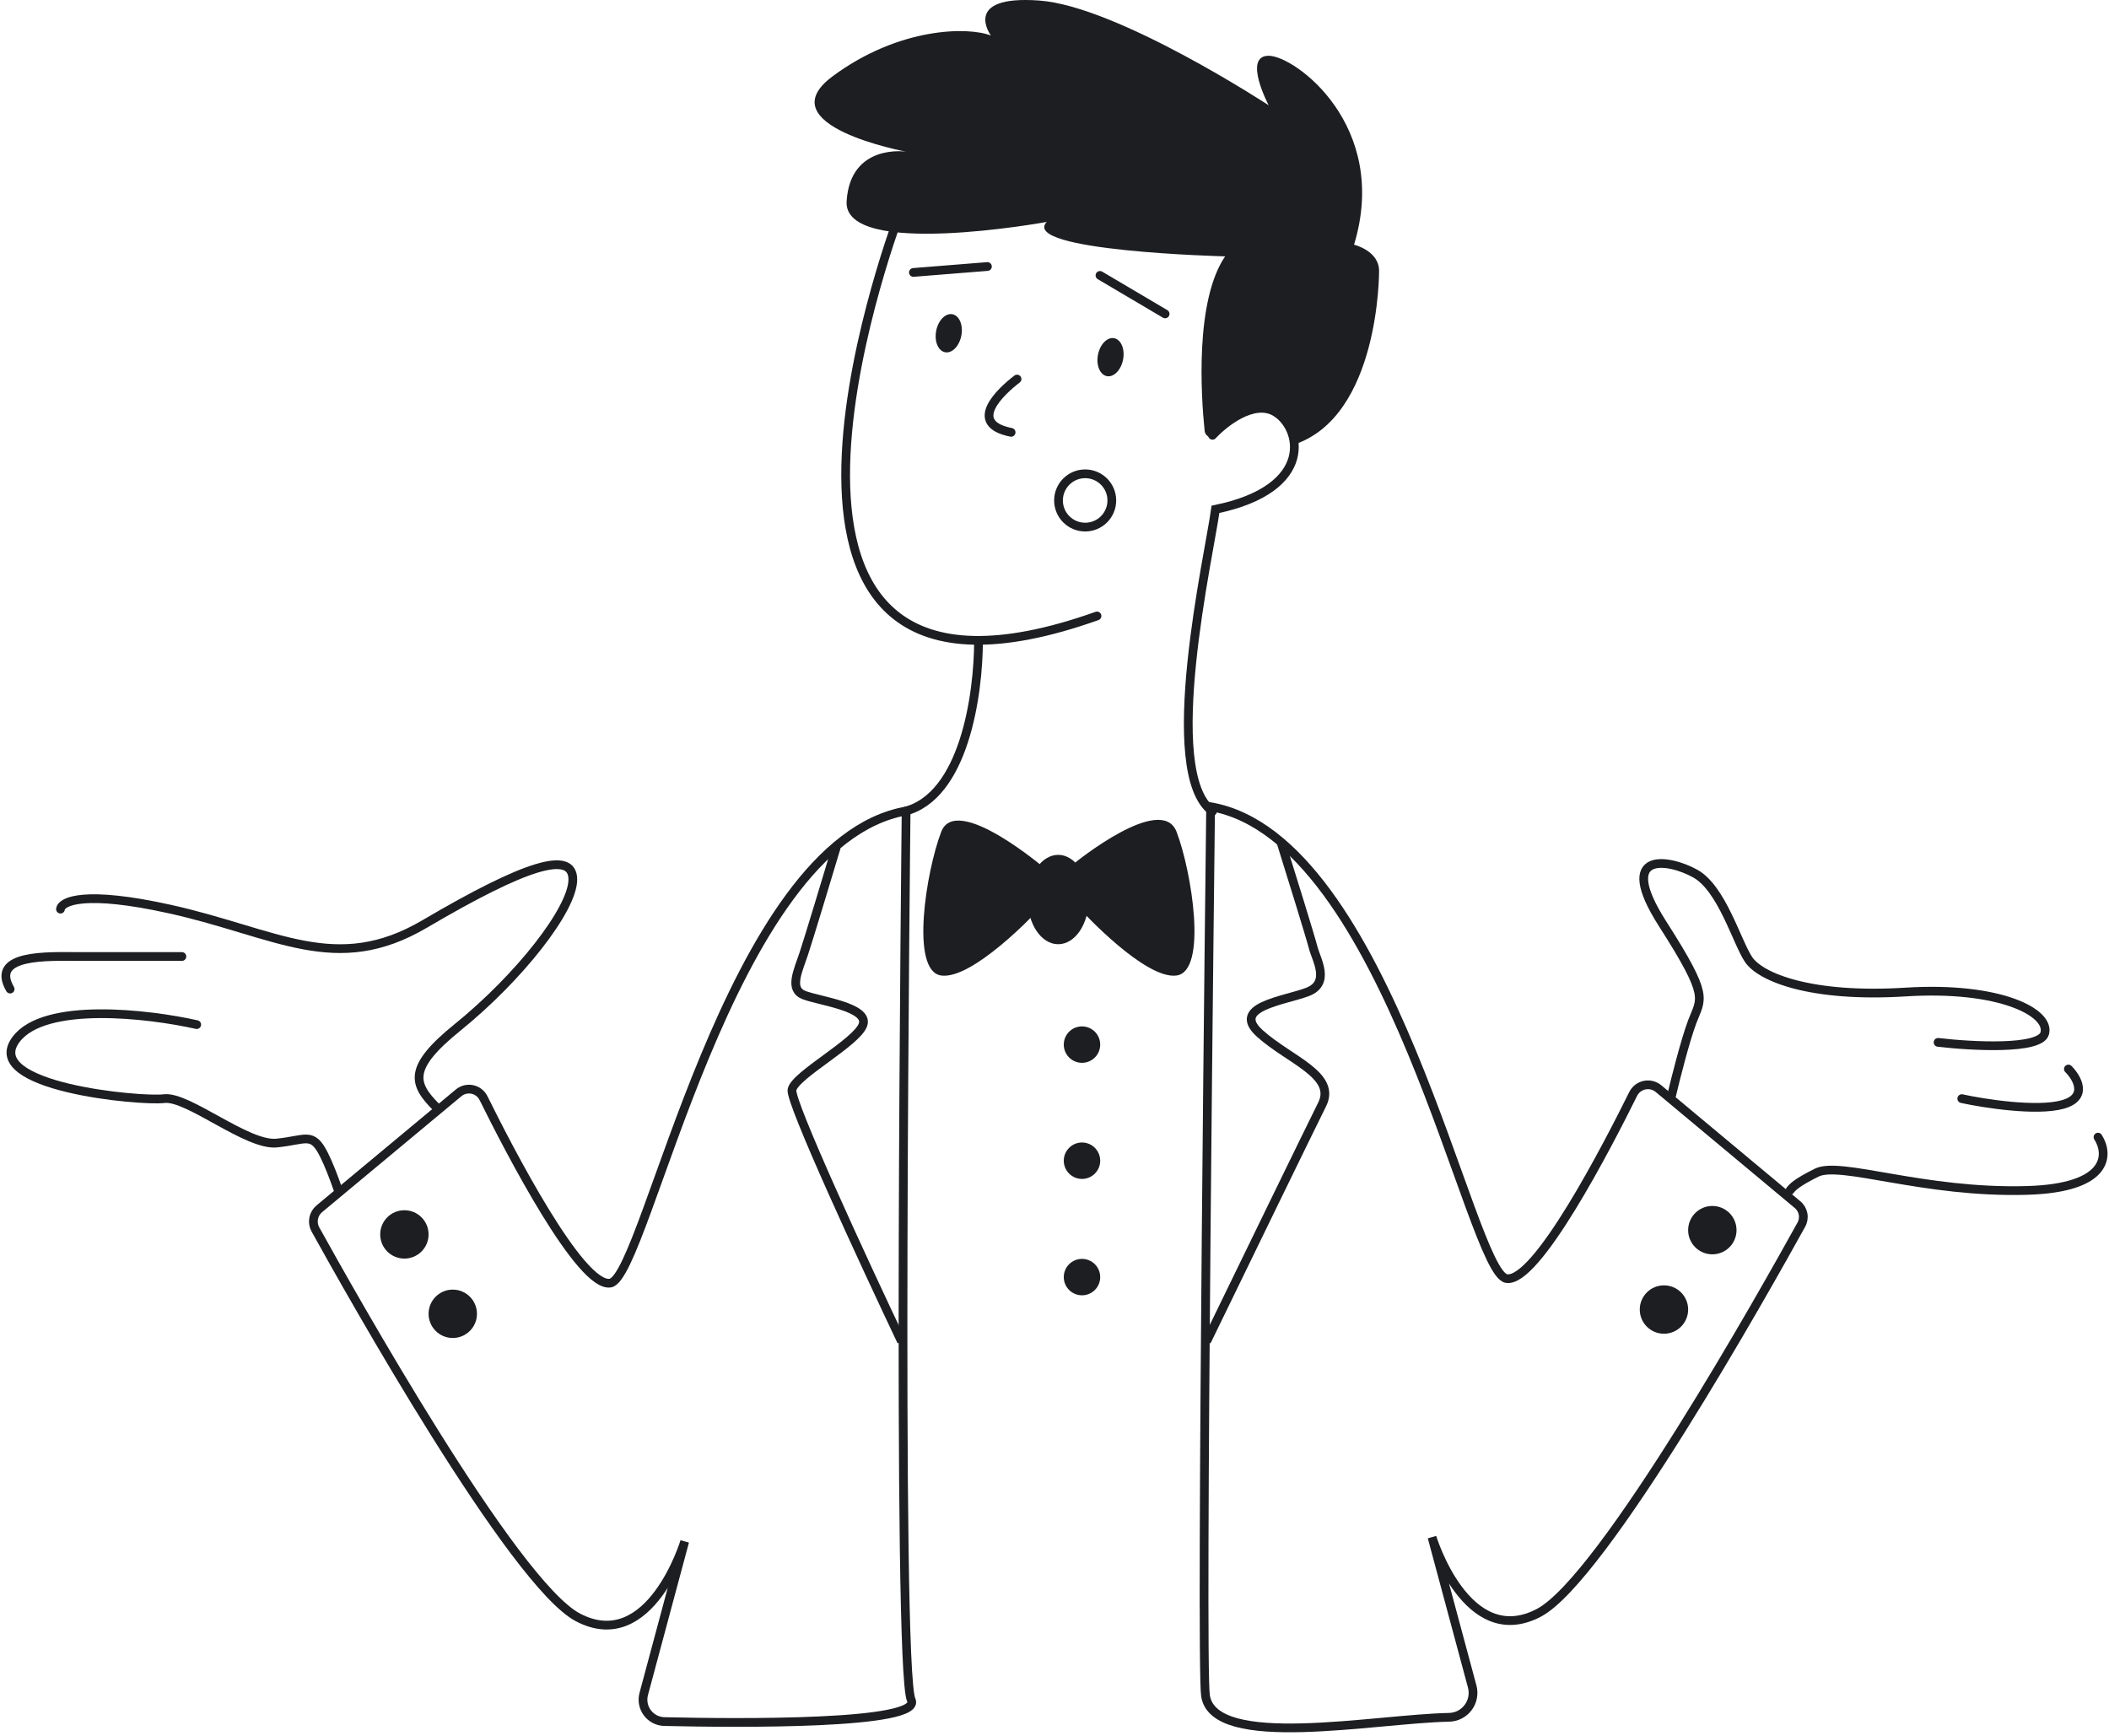 <svg xmlns="http://www.w3.org/2000/svg" width="362" height="298" viewBox="0 0 362 298" fill="none"><path d="M208.121 74.725C210.154 72.522 215.136 68.625 218.796 70.658C223.371 73.2 225.912 83.874 208.629 87.433C207.612 95.058 198.971 132.674 208.121 139.282" stroke="#1D1E22" stroke-width="1.5" stroke-linecap="round"></path><path d="M192.769 61.73C193.118 59.931 192.436 58.287 191.246 58.056C190.057 57.826 188.809 59.096 188.462 60.895C188.113 62.692 188.796 64.336 189.985 64.567C191.174 64.797 192.422 63.527 192.769 61.73Z" fill="#1D1E22"></path><path d="M165.008 57.622C165.357 55.822 164.676 54.174 163.483 53.943C162.292 53.712 161.043 54.983 160.692 56.783C160.343 58.586 161.024 60.232 162.217 60.465C163.408 60.696 164.657 59.424 165.008 57.622Z" fill="#1D1E22"></path><path d="M167.963 109.799C167.963 119.458 165.421 136.741 155.255 139.282" stroke="#1D1E22" stroke-width="1.5"></path><path d="M155.53 139.212C155.53 139.212 153.87 286.486 156.41 291.81C158.462 296.109 126.418 295.816 114.059 295.522C113.487 295.513 112.926 295.373 112.416 295.113C111.908 294.853 111.464 294.481 111.12 294.024C110.776 293.567 110.542 293.037 110.432 292.477C110.325 291.916 110.345 291.336 110.494 290.785L117.528 264.602C117.528 264.602 111.617 284.141 99.21 277.645C88.121 271.831 60.083 221.763 54.124 211.016C53.815 210.441 53.715 209.777 53.839 209.137C53.964 208.495 54.306 207.917 54.807 207.499L78.694 187.618C79.016 187.344 79.396 187.147 79.805 187.041C80.215 186.937 80.643 186.925 81.057 187.011C81.472 187.094 81.861 187.272 82.197 187.531C82.532 187.789 82.804 188.119 82.992 188.498C87.34 197.291 99.649 221.176 104.778 220.249C111.031 219.027 124.904 144.584 155.53 139.212Z" stroke="#1D1E22" stroke-width="1.5" stroke-linecap="round"></path><path d="M184.563 148.062C184.563 148.062 199.365 136.046 201.952 142.787C204.542 149.527 207.326 166.722 201.952 167.455C196.581 168.187 185.785 156.465 185.785 156.465L184.563 148.062Z" fill="#1D1E22"></path><path d="M179.434 149.138C179.434 149.138 164.145 136.047 161.557 142.787C158.968 149.528 156.184 166.722 161.557 167.456C166.929 168.189 177.677 156.758 177.677 156.758L179.434 149.138Z" fill="#1D1E22"></path><path d="M181.634 162.082C184.521 162.082 186.86 158.649 186.86 154.413C186.86 150.177 184.521 146.743 181.634 146.743C178.747 146.743 176.407 150.177 176.407 154.413C176.407 158.649 178.747 162.082 181.634 162.082Z" fill="#1D1E22"></path><path d="M185.719 182.441C187.446 182.441 188.844 181.041 188.844 179.315C188.844 177.588 187.446 176.188 185.719 176.188C183.992 176.188 182.592 177.588 182.592 179.315C182.592 181.041 183.992 182.441 185.719 182.441Z" fill="#1D1E22"></path><path d="M185.719 202.371C187.446 202.371 188.844 200.971 188.844 199.246C188.844 197.519 187.446 196.119 185.719 196.119C183.992 196.119 182.592 197.519 182.592 199.246C182.592 200.971 183.992 202.371 185.719 202.371Z" fill="#1D1E22"></path><path d="M185.719 222.349C187.446 222.349 188.844 220.949 188.844 219.224C188.844 217.497 187.446 216.097 185.719 216.097C183.992 216.097 182.592 217.497 182.592 219.224C182.592 220.949 183.992 222.349 185.719 222.349Z" fill="#1D1E22"></path><path d="M207.797 138.479C207.797 138.479 206.038 285.217 206.917 291.078C208.334 300.554 235.932 295.035 248.731 294.79C249.37 294.776 249.998 294.617 250.568 294.323C251.136 294.03 251.63 293.609 252.012 293.096C252.394 292.582 252.652 291.989 252.77 291.359C252.886 290.731 252.859 290.082 252.686 289.466L245.8 263.871C245.8 263.871 251.711 283.36 264.117 276.863C275.206 271.052 303.244 220.982 309.155 210.284C309.488 209.719 309.608 209.054 309.49 208.409C309.374 207.763 309.03 207.18 308.52 206.767L284.632 186.838C284.304 186.575 283.92 186.388 283.511 186.291C283.101 186.195 282.675 186.19 282.264 186.279C281.851 186.368 281.465 186.548 281.131 186.804C280.797 187.063 280.525 187.391 280.335 187.766C275.987 196.559 263.678 220.445 258.549 219.467C252.296 218.295 238.424 143.804 207.797 138.479Z" stroke="#1D1E22" stroke-width="1.5" stroke-linecap="round"></path><path d="M210.287 44.007C210.287 44.007 175.019 43.129 179.66 38.098C179.66 38.098 144.685 44.497 145.32 34.531C145.955 24.566 155.53 26.033 155.53 26.033C155.53 26.033 131.448 21.587 142.927 13.088C154.406 4.588 166.276 4.588 170.085 6.102C170.085 6.102 164.956 -0.882 178.39 0.093C191.823 1.071 217.761 18.07 217.761 18.07C217.761 18.07 213.267 9.571 217.761 9.571C222.255 9.571 238.619 21.587 232.415 42.005C232.415 42.005 236.714 43.032 236.714 46.499C236.714 46.499 236.859 71.559 222.01 76.345C222.01 76.345 221.034 70.484 217.273 69.751C215.416 69.359 211.362 72.633 208.87 74.781C208.695 74.935 208.48 75.038 208.25 75.077C208.021 75.118 207.785 75.093 207.568 75.007C207.35 74.921 207.16 74.778 207.02 74.591C206.88 74.405 206.794 74.184 206.77 73.951C206.135 67.797 205.11 51.628 210.287 44.007Z" fill="#1D1E22"></path><path d="M69.412 216.048C71.705 216.048 73.564 214.19 73.564 211.896C73.564 209.603 71.705 207.745 69.412 207.745C67.118 207.745 65.26 209.603 65.26 211.896C65.26 214.19 67.118 216.048 69.412 216.048Z" fill="#1D1E22"></path><path d="M77.716 229.677C80.009 229.677 81.868 227.819 81.868 225.526C81.868 223.232 80.009 221.372 77.716 221.372C75.423 221.372 73.564 223.232 73.564 225.526C73.564 227.819 75.423 229.677 77.716 229.677Z" fill="#1D1E22"></path><path d="M293.913 215.316C296.207 215.316 298.067 213.457 298.067 211.164C298.067 208.871 296.207 207.012 293.913 207.012C291.622 207.012 289.761 208.871 289.761 211.164C289.761 213.457 291.622 215.316 293.913 215.316Z" fill="#1D1E22"></path><path d="M285.61 228.945C287.903 228.945 289.762 227.085 289.762 224.792C289.762 222.499 287.903 220.64 285.61 220.64C283.317 220.64 281.458 222.499 281.458 224.792C281.458 227.085 283.317 228.945 285.61 228.945Z" fill="#1D1E22"></path><path d="M143.563 145.382C142.038 150.465 138.785 161.242 137.971 163.682C136.955 166.732 135.43 169.782 137.971 170.798C140.513 171.815 149.155 172.832 148.138 175.882C147.121 178.931 136.447 184.523 135.938 187.065C135.532 189.098 148.308 216.717 154.746 230.273" stroke="#1D1E22" stroke-width="1.5"></path><path d="M154.238 37.108C153.221 40.158 119.672 130.132 188.296 105.732" stroke="#1D1E22" stroke-width="1.5" stroke-linecap="round"></path><path d="M10.381 156.058C10.55 154.702 14.549 152.805 29.189 156.058C47.489 160.124 57.621 167.591 72.905 158.6C90.189 148.433 98.322 145.892 98.322 150.975C98.322 156.058 89.172 167.75 78.497 176.391C69.95 183.31 70.872 186.049 74.939 190.116" stroke="#1D1E22" stroke-width="1.5" stroke-linecap="round"></path><path d="M31.223 164.19C26.986 164.19 17.498 164.19 13.431 164.19C8.348 164.19 -1.819 163.682 1.74 169.782M33.764 175.882C25.462 174.018 7.636 171.917 2.756 178.423C-3.344 186.557 24.106 189.098 28.173 188.59C32.239 188.082 42.406 196.723 47.489 196.215C52.572 195.706 53.589 194.181 55.622 198.248C56.459 199.921 57.331 202.203 58.073 204.348" stroke="#1D1E22" stroke-width="1.5" stroke-linecap="round"></path><path d="M219.812 144.365C221.507 149.787 224.997 161.038 225.404 162.665C225.912 164.698 228.454 168.765 224.387 170.29C220.321 171.815 211.171 172.832 216.254 177.407C221.337 181.982 229.471 184.523 226.929 189.606C224.896 193.673 212.865 218.412 207.104 230.273" stroke="#1D1E22" stroke-width="1.5"></path><path d="M286.912 188.081C287.589 185.201 289.25 178.626 290.47 175.373C291.995 171.306 293.52 171.306 285.387 158.598C277.253 145.89 286.403 147.415 290.978 149.956C295.553 152.498 298.095 161.648 300.128 164.698C302.161 167.748 310.803 171.306 327.07 170.29C343.336 169.273 351.978 173.848 350.961 177.406C350.148 180.253 338.422 179.609 332.661 178.931M355.028 183.506C356.553 185.031 358.484 188.386 354.011 189.606C349.538 190.826 340.625 189.437 336.728 188.59M360.111 195.198C361.975 198.078 362.144 203.941 347.911 204.348C330.119 204.856 315.886 199.264 311.82 201.298C308.566 202.924 307.753 203.67 307.245 204.348" stroke="#1D1E22" stroke-width="1.5" stroke-linecap="round"></path><path d="M156.78 46.766L169.488 45.749M188.804 47.275L199.988 53.883M174.571 65.066C171.691 67.269 165.93 72.691 173.554 74.216" stroke="#1D1E22" stroke-width="1.5" stroke-linecap="round"></path><circle cx="186.263" cy="85.907" r="4.575" stroke="#1D1E22" stroke-width="1.5" stroke-linecap="round"></circle></svg>